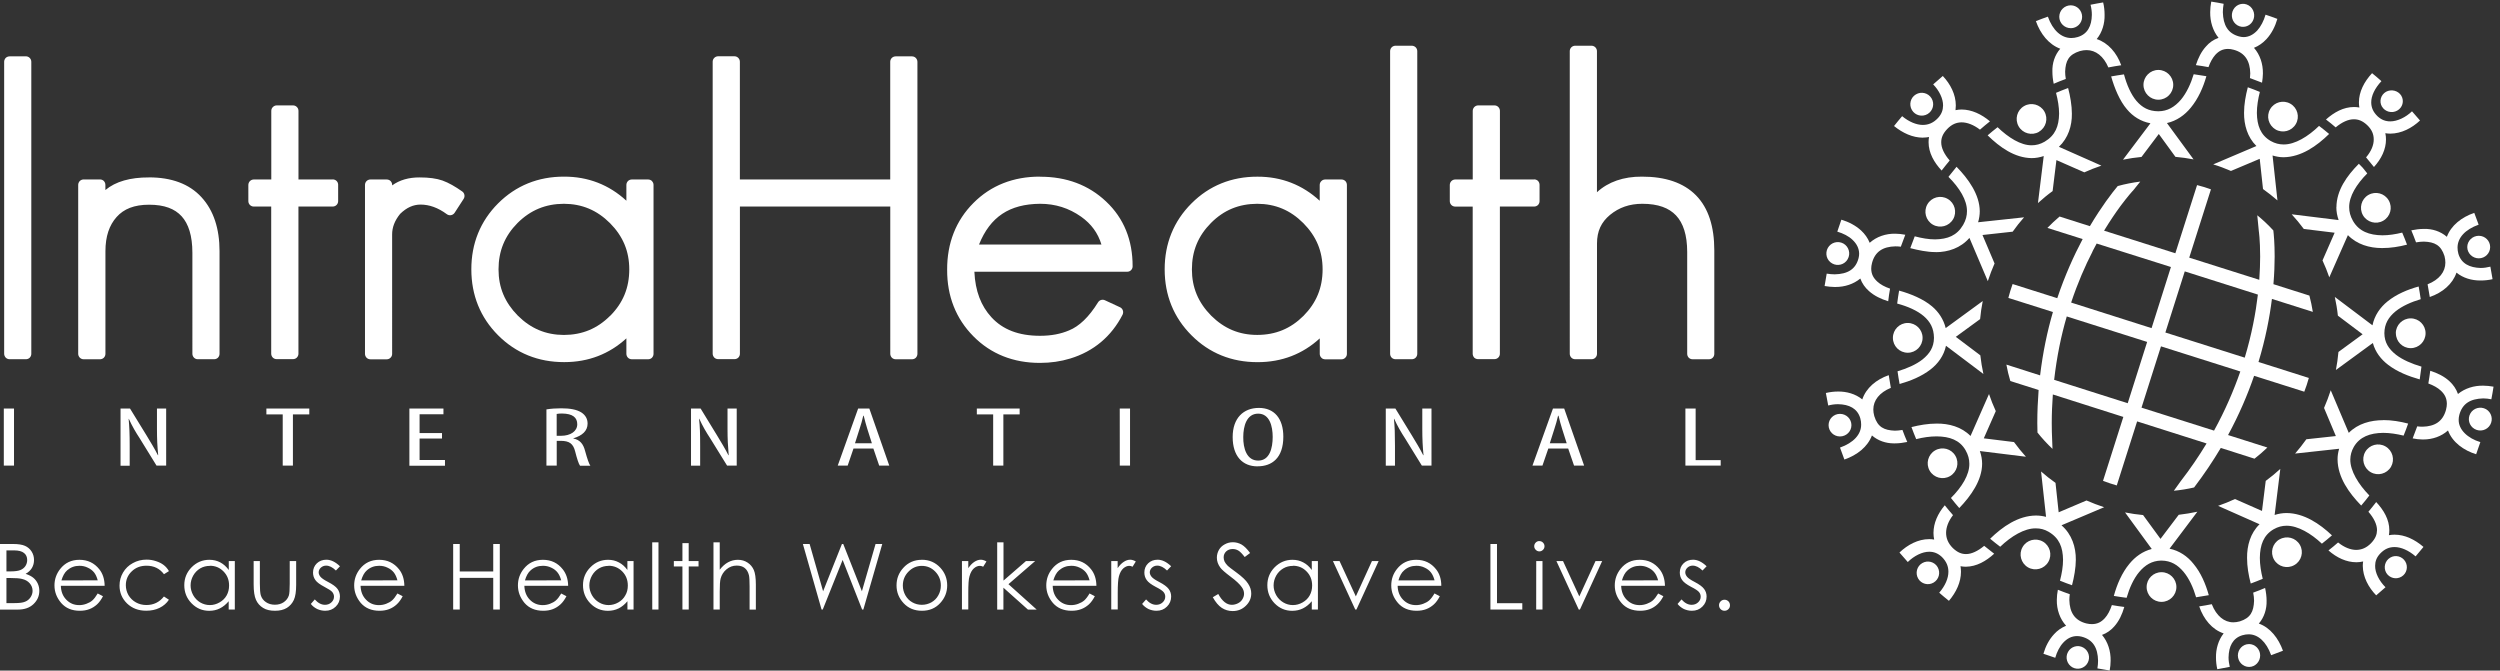 <svg xmlns="http://www.w3.org/2000/svg" viewBox="0 0 759.4 203.7">
  <rect x="0" y="0" width="759.4" height="203.7" fill="#333333" stroke="none"/>
  <defs>
    <clipPath id="a">
      <path d="M0 0h5695v1527.6H0z"/>
    </clipPath>
  </defs>
  <g clip-path="url(#a)" transform="matrix(.133 0 0 -.133 0 203.68)">
    <path d="M59.3 1402.7H22c-3.4 0-6.6-1.3-9-3.6-2-2.2-3.5-5.4-3.5-8.6v-667c0-3.3 1.4-6.5 3.7-9 2.2-2.2 5.4-3.5 8.7-3.5h37.3c3.2 0 6.4 1.2 8.7 3.5 2.3 2.4 3.6 5.6 3.6 8.8v667c0 3.3-1.3 6.5-3.6 8.8-2.3 2.4-5.5 3.7-8.7 3.7M340 1126.2c-42 .2-76-9.2-99.3-28.8v11.7c0 3.5-1.3 6.6-3.6 9-2.2 2.2-5.4 3.5-8.6 3.5H191c-3.2 0-6.4-1.3-8.8-3.6-2.2-2.4-3.6-5.5-3.6-8.8v-386c0-3 1.4-6.3 3.7-8.7 2.3-2.3 5.5-3.6 8.7-3.6h37.4c3.2 0 6.4 1.2 8.7 3.5 2.4 2.4 3.7 5.6 3.7 8.8v234.5c0 34 8.8 59.4 25.6 78.2 16.5 18.4 40 28 74.2 28 35 0 58.6-9.3 74.2-26.4 15.7-17.2 24.6-44.4 24.6-83.5V723.4c0-3.2 1.3-6.4 3.6-8.8 2.2-2.3 5.4-3.6 8.6-3.6H489c3.3 0 6.4 1.2 8.8 3.5 2.3 2.4 3.6 5.6 3.6 8.8v234.5c0 51.2-13.4 93-41.3 123.3-28 30.6-69 45.3-120 45.2M760 1121.5h-78.3v156.8c0 3.3-1.3 6.4-3.6 8.7-2.2 2.3-5.4 3.7-8.7 3.7H632c-3.3 0-6.5-1.4-8.7-3.7-2.4-2.3-3.7-5.4-3.7-8.7v-156.8h-40c-3.2 0-6.4-1.3-8.7-3.6-2.4-2.4-3.7-5.6-3.7-9V1072c0-3.2 1.3-6.4 3.6-8.7 2.2-2.2 5.4-3.6 8.6-3.6h40v-336c0-3.3 1.3-6.5 3.7-9 2.2-2.2 5.4-3.5 8.7-3.5h37.3c3.3 0 6.5 1.2 8.8 3.5 2.4 2.4 3.7 5.6 3.7 8.8v336.2H760c3.2 0 6.4 1.3 8.7 3.6 2.3 2.3 3.6 5.5 3.6 8.8v37.4c0 3.2-1.3 6.4-3.6 8.7-2.3 2.2-5.5 3.5-8.8 3.5M1011 1119c-14.2 5-31.6 7.2-52.5 7.2-24.6.2-46.2-6-62.8-18.2v1c0 3.5-1.4 6.6-3.7 9-2.2 2.2-5.5 3.5-8.7 3.5H846c-3.3 0-6.5-1.3-8.8-3.6-2.3-2.4-3.6-5.5-3.6-8.8v-386c0-3 1.3-6.3 3.6-8.7 2.3-2.3 5.5-3.6 8.7-3.6h37.3c3.3 0 6.4 1.2 8.7 3.6 2.4 2.3 3.7 5.4 3.7 8.7V996c0 16 5.6 31.3 18.3 47 15.2 14.7 30 21 46.3 21.2 20.3 0 40-7 60.4-22 2.7-2 6.2-2.8 9.5-2.2 3.3.6 6.3 2.6 8.2 5.4l20.6 31.8c3.6 5.5 2.2 13-3 16.8-16.4 11.6-31.2 20-45 25M1393.5 810.2c-29.4-29.4-63.7-43.6-105.7-43.8-41.2.2-75.3 14.5-105.2 44.2-29.6 30-44 64.2-44 105.6 0 42 14.3 76.5 43.5 106 29.6 29.4 64 43.6 105.8 43.8 41.2-.2 75.4-14.4 105.3-44.2 29.7-30 44-64.2 44-105.6 0-42-14.2-76.5-43.5-106zM1489 1118c-2.3 2.2-5.4 3.5-8.7 3.5H1443c-3.3 0-6.5-1.3-8.8-3.6-2.3-2.4-3.6-5.5-3.6-8.8V1073c-39.5 36.4-87.6 55.2-142.3 55-59 .2-110-20.5-150.6-61-40.6-40.6-61.3-91.8-61.2-150.8 0-59 20.6-110 61.2-150.6 40.5-40.6 91.7-61.3 150.6-61.2h.7c54.8 0 102.6 18.5 141.6 54.3v-35.4c0-3.2 1.3-6.4 3.6-8.8 2.3-2.3 5.5-3.6 8.8-3.6h37.3c3.3 0 6.4 1.2 8.7 3.5 2.3 2.4 3.6 5.6 3.6 8.8v386c0 3.2-1.3 6.3-3.6 8.6" fill="#ffffff"/>
    <path d="M2083 1402.7h-37.4c-3.2 0-6.5-1.3-8.8-3.6-2.2-2.2-3.6-5.4-3.6-8.6v-269h-343.4v269c0 3.2-1.3 6.4-3.6 8.7-2.3 2.4-5.5 3.7-8.7 3.7H1640c-3 0-6.4-1.3-8.6-3.6-2.3-2.2-3.7-5.4-3.7-8.6v-667c0-3.3 1.4-6.5 3.7-9 2.3-2.2 5.5-3.5 8.7-3.5h37.5c3.2 0 6.3 1.2 8.7 3.5 2.3 2.4 3.6 5.5 3.6 8.8v336.2h343.4V723.3c0-3.2 1.4-6.4 3.6-8.8 2.3-2.3 5.5-3.6 8.8-3.6h37.3c3.2 0 6.4 1.2 8.7 3.5 2.2 2.4 3.6 5.6 3.6 8.8v667c0 3.3-1.4 6.5-3.6 8.8-2.3 2.4-5.5 3.7-8.8 3.7M2236 973c25.6 63.4 69.5 92.3 139.4 93 35 0 65.8-9.8 93.8-29.5 23.3-16.6 38.4-37.3 46.4-63.6zm139.4 155c-60.6.2-112.3-20-152.2-60.2-40-40-60.3-91.8-60-152.5-.3-60 20-111.7 60-152 39.7-40.3 91.3-60.7 151.6-60.7h.6c24 0 47.2 3.3 69 10 53.4 16.3 94 50.4 119.5 100.2 1.4 3 1.7 6.5.6 9.6-1 3.2-3.5 6-6.5 7.3l-34.5 16c-5.7 2.6-12.4.6-15.7-4.8-21-34-43.3-54.8-66-64-19-8.2-41-12.4-66.4-12.4-49.4 0-85.3 14.4-111 42.3-23.7 25.7-37 59.7-39 104h349c3.2 0 6.4 1.2 8.7 3.5 2.4 2.3 3.7 5.5 3.7 8.7.2 59.7-20 110-60.4 148-40 38-91 57-151 56.8M2977.2 810.2c-29.5-29.4-63.8-43.6-105.7-43.7-41.3 0-75.5 14.4-105.3 44-29.6 30-44 64.4-44 105.7 0 42 14.3 76.5 43.6 106 29.4 29.5 63.7 43.6 105.7 43.8 41.2-.2 75.4-14.4 105.2-44.2 29.7-30 44-64.2 44-105.6 0-42-14.3-76.5-43.5-106zm86.8 311.3h-37.4c-3.3 0-6.5-1.3-8.7-3.6-2.5-2.4-3.8-5.6-3.8-9v-36c-39.5 36.4-87.5 55.2-142.2 55-59 .2-110.2-20.5-150.6-61-40.7-40.6-61.4-91.8-61.3-150.8 0-59 20.7-110 61.4-150.6 40.4-40.6 91.6-61.3 150.6-61.2h.7c54.7 0 102.6 18.5 141.5 54.3v-35.4c0-3.2 1.3-6.4 3.7-8.8 2-2.3 5.3-3.6 8.6-3.6h37.4c3.3 0 6.3 1.2 8.6 3.6 2.4 2.3 3.7 5.4 3.7 8.7V1109c0 3.4-1.3 6.6-3.6 9-2.3 2.2-5.5 3.5-8.7 3.5M3224.6 1427h-37.3c-3.3 0-6.5-1.3-8.8-3.6-2.3-2.3-3.6-5.5-3.6-8.8V723.4c0-3.2 1.2-6.4 3.5-8.8 2.3-2.3 5.5-3.6 8.8-3.6h37.3c3.3 0 6.4 1.2 8.7 3.5 2.4 2.4 3.7 5.5 3.7 8.8v691.4c0 3.2-1.3 6.4-3.6 8.7-2.4 2.3-5.5 3.6-8.8 3.6M3504 1121.5h-78.3v156.8c0 3.2-1.4 6.4-3.6 8.7-2.2 2.3-5.4 3.7-8.7 3.7H3376c-3.3 0-6.5-1.4-8.8-3.7-2.2-2.3-3.6-5.5-3.6-8.7v-156.8h-40c-3.2 0-6.4-1.3-8.7-3.6-2.4-2.4-3.7-5.6-3.7-9V1072c0-3.3 1.3-6.4 3.6-8.8 2.2-2.2 5.4-3.6 8.7-3.6h40v-336c0-3.3 1.3-6.5 3.5-9 2.3-2.2 5.5-3.4 8.8-3.4h37.3c3.3 0 6.4 1.2 8.8 3.5 2.4 2.4 3.7 5.5 3.7 8.8v336.2h78.3c3.2 0 6.4 1.3 8.7 3.5 2.3 2.4 3.6 5.5 3.6 8.8v37.3c0 3.4-1.3 6.6-3.6 9-2.3 2.2-5.5 3.5-8.7 3.5M3873.5 1085.3c-28.5 29-70.5 42.8-123.4 42.7-41.8.3-77-11.8-102.8-35.6v322.3c0 3.2-1.4 6.4-3.7 8.7-2.3 2.3-5.5 3.6-8.7 3.6h-37.4c-3.2 0-6.4-1.3-8.7-3.6-2.3-2.3-3.6-5.5-3.6-8.7V723.3c0-3.2 1.4-6.4 3.7-8.8 2.3-2.3 5.5-3.5 8.7-3.5h37.4c3.3 0 6.4 1.2 8.7 3.5 2.4 2.4 3.7 5.5 3.7 8.8v252c0 28.2 9.7 48.7 29.8 65.4 20.8 17 44.6 25.2 73.6 25.3 36.3 0 61-9.5 77.2-26.7 16.2-17.3 25.4-44.4 25.4-83.4V723.2c0-3.2 1.3-6.4 3.6-8.8 2.3-2.3 5.5-3.5 8.7-3.5h37.4c3.2 0 6.3 1.2 8.6 3.5 2.4 2.4 3.6 5.5 3.6 8.8v236.4c0 54-13.2 96.5-41.7 125.6" fill="#ffffff"/>
    <path d="M8.7 468H32v130.3H8.7zM275.3 468v130.3H297l37.6-61.2c8.5-14 19-31.2 26-45.3h.7c-2 20.5-2.8 37.3-2.8 60v46.6h21V468h-22L319 530.5c-8.6 13-17.4 28-24.7 44.3h-.5c1.7-17.5 2.4-34.2 2.4-62v-45h-21M645.7 585h-37.3v13.3h98V585H669V468h-23.3v117M1009.5 529.8h-51.2v-49h58v-13H935v130.5h77.8v-13h-54.5v-43h51.2V530M1248 596.4c10 1.7 22.2 2.5 33.7 2.5 20.3 0 35.4-2.8 46-9.4 10-6.5 14.3-15.3 14.3-25.5 0-16.6-12-27.5-32.7-33.7v-.3c15-3 23-12.2 27.2-29.2 5-18 8.8-29 11.8-33h-23.6c-3 4-7 16.3-11 32.2-4.4 18-13.2 24.6-33.2 24.6h-9V468H1248zm23.5-60.3h9.7c22.3 0 37.2 10.7 37.2 26.3 0 15-9.7 24.4-35 24.6-4.4 0-9-.3-12-1v-50M1578.2 468v130.3h22l37.4-61.2c8.5-14 19-31.2 26-45.3h.7c-1.8 20.5-2.7 37.3-2.7 60v46.6h21V468h-22l-38.7 62.6c-8.6 13-17.4 28-24.7 44.3h-.6c2-17.5 2.5-34.2 2.5-62v-45h-21M1949.3 507l-13.3-39h-22.7l46.6 130.3h25.6L2031 468h-23l-13.3 39zm42 12l-10.5 33c-3 9.3-5.7 20.2-8.2 30h-1c-2.3-10-5.3-21.2-8.4-30l-10.5-33h38.7M2268.3 585H2231v13.3h97.8V585h-37.2V468h-23.3v117M2557.5 468h23.4v130.3h-23.5zM2872 466.3c-34 0-56.7 23-56.7 67 0 43.2 24.5 66.5 60 66.5 34.8 0 55.7-24 55.7-65.7 0-48.7-26-67.7-58.7-67.7zm1.7 13.2c26 0 33 28.4 33 54 0 24.4-7 53.2-33.2 53.2-26.4 0-34-28.7-34-53.4-.3-25.4 7.6-53.8 34-53.8h.2M3165 468v130.3h22l37.5-61.2c8.5-14 19-31.2 26-45.3h.7c-2 20.5-2.8 37.3-2.8 60v46.6h21V468h-22l-38.6 62.6c-8.5 13-17.3 28-24.6 44.3h-.6c1.8-17.5 2.4-34.2 2.4-62v-45h-21M3536.2 507l-13.4-39H3500l46.8 130.3h25.7L3618 468h-23l-13.4 39zm42 12l-10.5 33c-3 9.3-5.8 20.2-8.2 30h-1c-2.3-10-5.4-21.2-8.4-30l-10.5-33h38.8M3849.4 598.3h23.3V480.5h57.2V468h-80.6v130.3" fill="#ffffff"/>
    <path d="M14.7 211.4V154h18.6c11 0 19 1 24 3.2 5.2 2 9.3 5.4 12.4 10 3 4.5 4.7 9.5 4.7 14.7 0 6.6-2.2 12.4-6.6 17.4-4.3 5-10.3 8.3-18 10-5 1.3-14 2-26.6 2zm0 63v-48h8.6c10.4 0 18 1 23 3s8.8 5 11.6 9c2.8 4.2 4.2 9 4.2 14 0 6.8-2.4 12.2-7.2 16-4.8 4-12.4 6-23 6zM0 289h29.6c12 0 21-1.4 27.4-4.2 6.4-2.8 11.5-7.2 15.2-13 3.7-5.8 5.5-12.3 5.5-19.4 0-6.7-1.6-12.7-4.8-18.2-3.4-5.5-8.2-10-14.4-13.3 7.7-2.7 13.8-5.8 18-9.4 4.2-3.6 7.4-7.8 9.8-13 2.3-5 3.5-10.4 3.5-16.4 0-12-4.5-22-13.3-30.4-8.8-8.4-20.7-12.5-35.5-12.5H0V289M223.2 206c-2 7.4-4.7 13.5-8.3 18-3.8 4.6-8.6 8.3-14.6 11-6 3-12.3 4.2-19 4.2-10.8 0-20-3.5-28-10.4-5.7-5-10-12.8-13-23zm0-30l12-6.3c-4-7.7-8.5-14-13.6-18.7-5.2-4.7-11-8.4-17.5-10.8-6.4-2.5-13.7-3.7-22-3.7-18 0-32 6-42.3 17.7-10.2 12-15.4 25.2-15.4 40.2 0 14 4.4 26.5 13 37.5 11 14 25.6 21 44 21 19 0 34-7.3 45.4-21.6 8-10 12-22.7 12.2-37.8H139c.3-13 4.4-23.5 12.4-31.7 8-8.3 17.8-12.4 29.5-12.4 5.6 0 11 1 16.4 3 5.4 2 10 4.5 13.6 7.7 3.8 3.3 7.8 8.5 12.2 15.8M385.8 227l-11.3-7c-9.8 13-23 19.4-40 19.4-13.6 0-24.8-4.3-33.7-13-9-8.6-13.4-19.2-13.4-31.6 0-8 2-15.6 6-22.7 4.2-7 10-12.6 17-16.5 7.2-4 15.2-6 24-6 16.5 0 29.8 6.6 40 19.5l11.4-7.4c-5.3-8-12.4-14.2-21.4-18.6-9-4.4-19-6.5-30.5-6.5-17.7 0-32.2 5.5-43.8 16.6C278.7 164.4 273 178 273 194c0 10.7 2.6 20.6 8 29.8s12.8 16.4 22.3 21.5c9.4 5.3 20 8 31.7 8 7.4 0 14.4-1.2 21.3-3.5 6.8-2.2 12.6-5 17.4-8.7 4.7-3.6 8.8-8.2 12-13.8M479.3 239c-8 0-15.3-1.8-22-5.7-6.7-4-12-9.4-16-16.4-4-7.2-6-14.6-6-22.5 0-7.8 2-15.2 6-22.4 4-7 9.4-12.5 16-16.5 7-4 14.2-6 22-6 7.7 0 15 2 22 6s12.5 9.2 16.3 16c3.7 6.6 5.6 14.2 5.6 22.6 0 13-4.2 23.6-12.7 32.2-8.4 8.6-18.8 13-31.2 13zm57 11V139.3h-14v19c-6-7.2-12.7-12.7-20.2-16.4-7.3-3.7-15.4-5.5-24.3-5.5-15.7 0-29 5.6-40.2 17-11.2 11.4-16.7 25.2-16.7 41.5 0 16 5.6 29.6 16.8 41 11.2 11.2 24.7 17 40.5 17 9.2 0 17.5-2 25-6 7.2-3.8 13.7-9.6 19.3-17.3V250h14M579.2 250h14.3v-51.7c0-12.6.7-21.3 2-26 2-6.8 6-12.2 11.7-16 5.8-4 12.7-6 20.6-6 8 0 14.8 2 20.3 5.8 5.7 4 9.5 9 11.6 15.2 1.4 4.2 2 13.3 2 27V250h14.7v-54.3c0-15.3-1.7-26.8-5.3-34.5-3.6-7.8-9-13.8-16-18.2-7.3-4.4-16.3-6.5-27-6.5-11 0-20 2-27.2 6.5-7.2 4.4-12.7 10.5-16.2 18.3-3.6 8-5.4 19.6-5.4 35.4V250M776.4 238l-9.2-9.6c-7.6 7.4-15 11.2-22.4 11.2-4.6 0-8.6-1.6-12-4.6-3.2-3-5-6.6-5-10.7 0-3.6 1.5-7 4.2-10.3 2.8-3.3 8.5-7.2 17.2-11.7 10.6-5.5 18-10.8 21.7-16 3.6-5 5.5-10.8 5.5-17.3 0-9-3.2-16.8-9.6-23-6.5-6.4-14.5-9.5-24-9.5-6.5 0-12.6 1.4-18.4 4-6 3-10.7 6.7-14.5 11.6l9 10.3c7.4-8.2 15-12.3 23.3-12.3 5.7 0 10.6 1.8 14.6 5.5s6 8 6 13c0 4-1.4 7.6-4 10.8-2.7 3-8.7 7-18 11.8-10 5.3-17 10.3-20.5 15.4-3.6 5-5.4 10.7-5.4 17.2 0 8.4 3 15.4 8.7 21 5.8 5.5 13 8.3 21.8 8.3 10.3 0 20.6-5 31-15M907.7 206c-2 7.4-4.7 13.5-8.3 18-3.7 4.6-8.5 8.3-14.5 11-6 3-12.4 4.2-19 4.2-11 0-20.2-3.5-28-10.4-5.8-5-10-12.8-13-23zm0-30l12-6.3c-4-7.7-8.5-14-13.7-18.7-5-4.7-11-8.4-17.4-10.8-6.5-2.5-13.8-3.7-22-3.7-18 0-32.2 6-42.5 17.7-10 12-15.2 25.2-15.2 40.2 0 14 4.4 26.5 13 37.5 11 14 25.6 21 44 21 19 0 34-7.3 45.4-21.6 8-10 12-22.7 12.2-37.8h-100c.4-13 4.5-23.5 12.5-31.7 7.8-8.3 17.7-12.4 29.4-12.4 5.7 0 11.2 1 16.5 3 5.2 2 9.8 4.5 13.5 7.7 3.8 3.3 7.8 8.5 12.2 15.8M1035 289h15v-62.8h76.5V289h15V139.3h-15v72.3H1050v-72.3h-15V289M1281.7 206c-2 7.4-4.7 13.5-8.4 18-3.6 4.6-8.4 8.3-14.4 11-6 3-12.4 4.2-19 4.2-11 0-20.3-3.5-28-10.4-5.8-5-10-12.8-13-23zm0-30l12-6.3c-4-7.7-8.5-14-13.7-18.7-5.2-4.7-11-8.4-17.4-10.8-6.5-2.5-13.8-3.7-22-3.7-18 0-32.3 6-42.5 17.7-10 12-15.2 25.2-15.2 40.2 0 14 4.3 26.5 13 37.5 11 14 25.6 21 44 21 19 0 34-7.3 45.3-21.6 8-10 12.2-22.7 12.4-37.8h-100c.4-13 4.5-23.5 12.4-31.7 8-8.3 18-12.4 29.6-12.4 5.6 0 11 1 16.5 3 5.2 2 9.8 4.5 13.5 7.7 3.8 3.3 7.8 8.5 12.2 15.8M1390 239c-8 0-15.2-1.8-22-5.7-6.7-4-12-9.4-16-16.4-4-7.2-6-14.6-6-22.5 0-7.8 2-15.2 6-22.4 4-7 9.4-12.5 16.2-16.5 6.7-4 14-6 21.7-6 7.8 0 15.2 2 22.2 6s12.3 9.2 16 16c4 6.6 5.8 14.2 5.8 22.6 0 13-4.3 23.6-12.7 32.2-8.5 8.6-19 13-31.3 13zm57 11V139.3h-14v19c-6-7.2-12.7-12.7-20-16.4-7.6-3.7-15.7-5.5-24.5-5.5-15.8 0-29.2 5.6-40.3 17-11 11.4-16.7 25.2-16.7 41.5 0 16 5.6 29.6 17 41 11 11.2 24.6 17 40.4 17 9 0 17.2-2 24.6-6 7.4-3.8 14-9.6 19.4-17.3V250h14M1489.7 139.3h14.2v153.5h-14.3zM1558.6 291h14.3v-41h22.5v-12.3H1573v-98.4h-14.4v98.4H1539V250h19.6v41M1629.5 292.8h14.3v-62.6c5.8 7.6 12 13.2 19 17 7 3.8 14.5 5.7 22.6 5.7 8.3 0 15.6-2.2 22-6.4 6.5-4.2 11.2-10 14.3-17 3-7 4.6-18.2 4.6-33.3v-57H1712V192c0 13-.5 21.4-1.5 25.7-1.8 7.3-5 12.8-9.7 16.5-4.6 3.7-10.7 5.5-18.3 5.5-8.6 0-16.3-2.8-23.2-8.5-6.8-5.7-11.3-12.8-13.5-21.2-1.4-5.4-2-15.4-2-30v-40.7h-14.3v153.5M1833.7 289h15.4l30.8-108 43 108h3l42.6-108 31.2 108h15.3l-43.2-149.7h-2.8l-44.5 113.3-45.4-113.3h-2.7L1833.7 289M2105.4 239c-12 0-22-4.4-30.6-13.2-8.5-8.7-12.8-19.3-12.8-31.7 0-8 2-15.4 5.8-22.3 4-7 9.2-12.3 15.8-16 6.6-3.8 14-5.7 21.8-5.7 8 0 15.2 2 21.8 5.6 6.6 3.8 12 9 15.8 16 4 7 5.8 14.5 5.8 22.5 0 12.5-4.3 23-12.8 31.8-8.6 8.8-18.8 13-30.6 13zm0 14c17.2 0 31.3-6.3 42.6-18.6 10.2-11.3 15.3-24.6 15.3-40 0-15.5-5.4-29-16.2-40.6-10.7-11.6-24.6-17.3-41.5-17.3-17 0-31 5.7-41.8 17.3-10.8 11.6-16.2 25-16.2 40.6 0 15.3 5 28.6 15.4 40 11 12.3 25.3 18.5 42.5 18.5M2197 250h14.5v-16.2c4.3 6.4 9 11.2 13.7 14.3 5 3.3 10 5 15 5 4 0 8.3-1.4 12.8-4l-7.5-12c-3 1.4-5.5 2-7.5 2-4.8 0-9.4-2-13.8-5.8-4.4-4-7.8-10-10-18.2-2-6.3-2.7-19-2.7-38.3v-37.4H2197V250M2277.6 292.8h14.3v-87.4l51.3 44.6h21l-61-52.8 64.5-58h-20l-56 50v-50h-14.2V293M2488.5 206c-2 7.4-4.7 13.5-8.3 18-3.7 4.6-8.5 8.3-14.5 11-6 3-12.2 4.2-19 4.2-10.7 0-20-3.5-28-10.4-5.7-5-10-12.8-13-23zm0-30l12-6.3c-4-7.7-8.5-14-13.6-18.7-5.3-4.7-11-8.4-17.6-10.8-6.5-2.5-13.8-3.7-22-3.7-18 0-32.2 6-42.4 17.7-10.2 12-15.3 25.2-15.3 40.2 0 14 4.3 26.5 13 37.5 11 14 25.6 21 44 21 19 0 34-7.3 45.3-21.6 8-10 12-22.7 12.2-37.8h-99.8c.2-13 4.3-23.5 12.3-31.7 8-8.3 17.8-12.4 29.5-12.4 5.7 0 11.2 1 16.5 3 5.4 2 10 4.5 13.7 7.7 3.7 3.3 7.8 8.5 12 15.8M2538 250h14.6v-16.2c4.3 6.4 9 11.2 13.8 14.3 4.8 3.3 9.8 5 15 5 4 0 8.2-1.4 12.7-4l-7.4-12c-3 1.4-5.5 2-7.5 2-4.7 0-9.3-2-13.7-5.8-4.4-4-7.8-10-10-18.2-1.8-6.3-2.7-19-2.7-38.3v-37.4H2538V250M2674.6 238l-9.2-9.6c-7.6 7.4-15 11.2-22.4 11.2-4.6 0-8.6-1.6-12-4.6-3.2-3-5-6.6-5-10.7 0-3.6 1.5-7 4.2-10.3 2.7-3.3 8.5-7.2 17.2-11.7 10.6-5.5 17.8-10.8 21.7-16 3.8-5 5.7-10.8 5.7-17.3 0-9-3.2-16.8-9.6-23-6.3-6.4-14.3-9.5-24-9.5-6.3 0-12.5 1.4-18.3 4-5.8 3-10.6 6.7-14.4 11.6l9 10.3c7.2-8.2 15-12.3 23.2-12.3 5.7 0 10.6 1.8 14.6 5.5s6 8 6 13c0 4-1.2 7.6-4 10.8-2.5 3-8.5 7-18 11.8-10 5.3-16.7 10.3-20.3 15.4-3.6 5-5.4 10.7-5.4 17.2 0 8.4 2.8 15.4 8.6 21 5.7 5.5 13 8.3 21.7 8.3 10.2 0 20.5-5 31-15M2769.6 167.2l12.8 7.6c9-16.5 19.3-24.7 31-24.7 5 0 9.8 1.3 14.3 3.6 4.4 2.3 7.8 5.5 10 9.4 2.4 4 3.6 8 3.6 12.5 0 5-1.7 10-5.2 14.8-4.5 6.6-13 14.6-25.6 24-12.5 9.4-20.3 16.3-23.3 20.5-5.2 7-8 14.6-8 22.8 0 6.6 1.7 12.5 4.8 18 3 5.2 7.5 9.5 13.2 12.5 5.7 3.2 12 4.8 18.5 4.8 7 0 13.7-1.8 20-5.3 6-3.5 12.6-10 19.4-19.3l-12.3-9.2c-5.7 7.4-10.5 12.4-14.4 14.7-4 2.4-8.4 3.6-13 3.6-6 0-11-1.8-15-5.5-3.8-3.7-5.7-8.2-5.7-13.5 0-3.3.7-6.4 2-9.5 1.4-3 4-6.4 7.5-10 2-2 8.6-7 19.5-15 13-9.5 22-18 26.7-25.5 5-7.4 7.3-15 7.3-22.5 0-10.8-4-20.2-12.4-28.2-8.2-8-18.2-12-30-12-9.2 0-17.4 2.4-24.8 7.2-7.5 5-14.3 13-20.6 24.4M2953 239c-8 0-15.4-1.8-22-5.7-6.8-4-12.2-9.4-16.2-16.4-4-7.2-6-14.6-6-22.5 0-7.8 2-15.2 6-22.4 4-7 9.5-12.5 16.2-16.5 6.8-4 14-6 21.8-6 7.8 0 15.2 2 22.2 6s12.4 9.2 16.2 16c3.7 6.6 5.6 14.2 5.6 22.6 0 13-4.2 23.6-12.7 32.2-8.3 8.6-18.7 13-31 13zm57 11V139.3h-14v19c-6-7.2-12.8-12.7-20.2-16.4-7.5-3.7-15.6-5.5-24.5-5.5-15.7 0-29 5.6-40.2 17-11 11.4-16.6 25.2-16.6 41.5 0 16 5.6 29.6 16.8 41 11.3 11.2 24.8 17 40.5 17 9.2 0 17.4-2 24.8-6 7.4-3.8 13.8-9.6 19.4-17.3V250h14M3044.2 250h15.2l37.2-80.7 36.8 80.7h15.3L3098 139.3h-2.7l-51 110.7M3276.4 206c-2 7.4-4.7 13.5-8.3 18-3.5 4.6-8.4 8.3-14.4 11-6 3-12.2 4.2-18.8 4.2-11 0-20.3-3.5-28-10.4-6-5-10.2-12.8-13-23zm0-30l12-6.3c-4-7.7-8.4-14-13.6-18.7-5.2-4.7-11-8.4-17.5-10.8-6.4-2.5-13.8-3.7-22-3.7-18 0-32.2 6-42.4 17.7-10.3 12-15.4 25.2-15.4 40.2 0 14 4.3 26.5 13 37.5 11 14 25.6 21 44 21 19 0 34-7.3 45.3-21.6 8-10 12-22.7 12-37.8h-99.7c.2-13 4.4-23.5 12.3-31.7 8-8.3 17.8-12.4 29.6-12.4 5.6 0 11 1 16.4 3 5.4 2 10 4.5 13.7 7.7 3.7 3.3 7.8 8.5 12 15.8M3404 289h15V153.8h57.8v-14.5H3404V289M3508.6 250h14.3V139.3h-14.4zm7 45.6c3.3 0 6-1 8.4-3.4 2.3-2.4 3.5-5 3.5-8.4 0-3.2-1.2-6-3.5-8.2-2.3-2.3-5-3.5-8.3-3.5-3.2 0-6 1.3-8.2 3.6-2.3 2.3-3.5 5-3.5 8.2 0 3.3 1.2 6 3.5 8.4 2.3 2.3 5 3.4 8.2 3.4M3554.6 250h15.2l37.2-80.7 37 80.7h15.2l-50.8-110.7h-2.7l-51 110.7M3787 206c-2 7.4-4.8 13.5-8.5 18-3.6 4.6-8.4 8.3-14.4 11-6 3-12.2 4.2-18.8 4.2-11 0-20.2-3.5-28-10.4-5.8-5-10-12.8-13-23zm0-30l12-6.3c-4-7.7-8.6-14-13.8-18.7-5-4.7-11-8.4-17.4-10.8-6.5-2.5-13.8-3.7-22-3.7-18 0-32.3 6-42.4 17.7-10.3 12-15.4 25.2-15.4 40.2 0 14 4.4 26.5 13 37.5 11 14 25.6 21 44 21 19 0 34-7.3 45.3-21.6 8-10 12-22.7 12.3-37.8h-100c.4-13 4.5-23.5 12.5-31.7 8-8.3 18-12.4 29.6-12.4 5.6 0 11 1 16.5 3 5.4 2 10 4.5 13.7 7.7 3.8 3.3 7.8 8.5 12.2 15.8M3897.6 238l-9.2-9.6c-7.6 7.4-15 11.2-22.4 11.2-4.7 0-8.6-1.6-12-4.6-3.2-3-5-6.6-5-10.7 0-3.6 1.5-7 4.2-10.3 2.7-3.3 8.5-7.2 17.2-11.7 10.6-5.5 17.8-10.8 21.6-16 3.8-5 5.7-10.8 5.7-17.3 0-9-3.2-16.8-9.6-23-6.4-6.4-14.3-9.5-24-9.5-6.4 0-12.5 1.4-18.3 4-5.8 3-10.6 6.7-14.4 11.6l9 10.3c7.2-8.2 15-12.3 23-12.3 6 0 10.7 1.8 14.8 5.5 4 3.7 6 8 6 13 0 4-1.2 7.6-4 10.8-2.5 3-8.5 7-18 11.8-10 5.3-16.7 10.3-20.3 15.4-3.6 5-5.4 10.7-5.4 17.2 0 8.4 2.8 15.4 8.6 21 5.6 5.5 13 8.3 21.7 8.3 10.2 0 20.5-5 31-15M3938.6 161.7c3.4 0 6.4-1.2 9-3.7 2.3-2.4 3.5-5.4 3.5-9 0-3.4-1-6.4-3.6-8.8-2.4-2.5-5.4-3.7-8.8-3.7-3.5 0-6.5 1.2-9 3.7-2.3 2.4-3.6 5.4-3.6 9 0 3.4 1.3 6.4 3.7 8.8 2.4 2.5 5.4 3.7 9 3.7" fill="#ffffff"/>
    <path d="M5127 714.5L4945.5 772l44.3 139.6 167-53c-5-42-14-90.8-30-144zM5056.5 548L4891 600.4l44.5 140 181.2-57.4c-15-43-34.4-88.6-60-135zm-197 62.5l-168 53.4c6 52.6 16 101 28.8 144.8l183.6-58.2zM4779 957.2l9.6 18 169.6-53.6L4914 782l-183.7 58.4c14.8 44.4 31.8 83.5 49 116.8zm413.3-75c2 24 2.8 45.5 2.8 63.4 0 30.4-2 51-3 59.5-11.4 12.5-23.7 24-36.7 34.7l3.4-34.8v-.4s.8-5 1.6-15 1.6-25 1.6-44c0-15.2-.6-33-2-53.2L5000 943l49.6 156c-10.4 3.8-21 7-31.7 9.7L4968.3 953l-162.8 51.6c14 23 27 42 37.6 56.4 8.7 11.7 16 20.6 20.8 26.4 5 6 7.6 8.6 7.6 8.6l.4.4 16.3 20.3c-17.6-2.2-34.8-5.6-51.5-10.2-13.2-15.8-37-46.7-63.6-91.6l-69.2 22c-9.8-8.2-19-17-27.8-26l80.5-25.5c-20-37.7-40.5-83-58-135l-102 32.3c-3.7-10.4-7-21-9.7-31.7l101.8-32.2c-12.8-43.8-23-92.2-29.3-144.7l-77 24.6c2.3-12.7 5.3-25.3 9-37.5l64.6-20.5c-1.8-24.3-3-49.3-3-75.2 0-7.3.3-14.7.4-22 10.6-13.3 22-25.7 34.3-37.3l-.7 18.5c-.7 14-1 27.5-1 40.8 0 22.3 1 44 2.5 65l161-51.3-46.4-146c10.3-4 20.8-7.4 31.4-10.5L4881 569l158.6-50.4c-17.4-28.8-37.2-58-59.7-87l-15-21c15.7 1.5 31.2 4 46.2 7.5 23 30.2 43.2 60.4 61 90.3l77-24.6c10.3 8 20 16.5 29.4 25.5l-89.8 28.5c25.2 46.5 44.6 92 59.5 135.3l114.6-36.3c4 10.2 7.4 20.6 10.4 31.4l-115 36.5c16 52.8 25.4 101.6 30.7 144l93.4-29.6c-2 12.6-4.6 25-7.8 37.2l-82 26" fill="#ffffff"/>
    <path d="M4729.4 1467c14.4 0 26 11.7 26 26 0 14.5-11.6 26.3-26 26.3s-26.2-11.8-26.2-26.2c0-14.3 11.8-26 26.2-26M4402.5 1271c12.4 7.4 16.4 23.5 9 35.8-7.4 12.4-23.4 16.4-35.8 9-12.4-7.3-16.4-23.4-9-35.8 7.4-12.4 23.4-16.4 35.8-9M4220 939.6c7.2 12.6 2.7 28.5-9.8 35.6-12.6 7-28.5 2.6-35.6-10-7-12.6-2.7-28.5 10-35.5 12.5-7 28.4-2.7 35.5 10M4228.5 560.4c0 14.3-11.7 25.8-26.2 25.8-14.4 0-26-11.5-26-25.8 0-14.2 11.6-25.8 26-25.8 14.5 0 26.2 11.5 26.2 25.8M4425.5 236c-7 12.3-22.8 16.6-35.2 9.4-12.3-7-16.5-23-9.4-35.3 7-12.3 22.8-16.5 35-9.4 12.5 7.2 16.6 23 9.5 35.4M4758 52.5c-12.4 7-28 2.4-34.8-10-7-12.5-2.4-28.2 10-35.2 12.3-6.8 28-2.3 34.8 10.2 6.8 12.5 2.3 28-10 35M5136.3 60.4c-14 0-25.3-12-25.2-26.2.2-14.5 11.7-26 25.7-26s25.3 12 25.2 26.3c0 14.4-11.6 26-25.7 26M5459 257.8c-12-7-16-22.7-9-34.7 7.2-12 22.7-16 34.7-8.8 12 7 16 22.7 8.8 34.7-7.2 12-22.6 16-34.6 8.8M5642.2 587.3c-7.3-12.5-3-28.5 9.5-35.6 12.5-7.2 28.5-3 35.7 9.5 7.2 12.5 3 28.4-9.5 35.7-12.7 7-28.6 2.8-35.8-9.7M5635 967.2c0-14.2 12-25.8 26.3-25.8 14.4 0 26 11.6 26 25.8 0 14.2-11.6 25.7-26 25.7S5635 981.3 5635 967M5440.2 1288c7-12 22.7-16 34.8-9.2 12.3 6.8 16.5 22 9.4 34-7 11.6-22.6 15.7-35 9-12-7-16.2-22-9.2-34M5110 1473.6c12.3-7.2 28-3 35 9.6s2.8 28.7-9.4 36c-12.2 7.2-27.8 3-34.8-9.6-7-12.6-3-28.7 9.3-36" fill="#ffffff"/>
    <path d="M4705.5 1420.2c-12.7-14.5-18.7-33.5-18-52.5 0-9 1-18.3 3-27.6 9 4 18.3 7.6 27.6 11-1 5.8-1.5 11.5-1.5 16.7 1 24.6 8 39 33.7 47 5.5 1.5 10.4 2.2 15.2 2.2 21 0 39-14 49.8-39.6 9.7 2 19.5 3.5 29.4 5-10.2 28.4-29.8 51.2-56 59.8 12.8 15.5 18.5 36 18 55.4 0 9.5-1 19-3.3 28.3-9.7-1.7-19.3-3.3-28.8-5.3 2-7.7 3-15.5 3-23-.4-25.5-9.7-44-32.4-50.8-5-1.5-10-2.2-14.5-2.2-23 0-42.5 17.7-53.5 48.8-9.2-3.2-18.4-6.6-27.4-10.2 10.2-29 29.4-53.5 56-63.2M4392.4 1217.2c4.4 0 9 .4 13.3 1.3-.7-4-1-8-1-11.8 0-24.4 12.5-46.2 29.8-64.8 6 7.7 12 15.4 18.4 23-12.5 14.3-19.5 29-19.3 41.7 0 9.8 3.4 19.3 13.5 30 10.7 11.2 21.3 15.2 33 15.4 12.8 0 27.5-5.6 42-16.7 7.4 6.5 15 12.8 22.8 19-19.5 16.4-41.6 26.8-64.7 27-4.7 0-9.5-.6-14-1.5.4 3.6.7 7.2.7 10.7 0 25.3-12.4 49-29.7 67.4-7.5-6.3-14.8-12.7-22-19.2 14-14.4 22.8-32.8 22.6-48.3-.2-10.3-3.2-19.5-11.7-28.6-10.8-11.4-22-15.6-34.4-15.7-14.5 0-31.4 6.8-47.4 20-6.4-7.4-12.5-15-18.5-22.5 20-16.2 42.5-26.5 66-26.6h.3M4192.4 876c20.8 0 41 6.5 56.4 19.3 4-11.2 11-21 19.7-28.6 12-10.8 27.3-18.2 44-23.3 1 9.7 2.6 19.3 4.2 28.8-11.8 4-22 9.5-29 16-9.2 8.4-13.8 17.2-14 29.6 0 4 .6 8.2 1.8 13 6.8 26 25 37.4 53.4 38 4 0 8-.2 12.4-.8 3.2 9.2 6.6 18.3 10.2 27.3-7.7 1.4-15.3 2.4-22.7 2.4-22 .4-43-6.8-58.6-20.8-4.3 10.8-11.2 20.3-19.5 28-12.7 11.7-28.5 19.8-45.2 24.8-3.3-9-6.3-18-9.3-27.3 13.5-4 26-10.3 34.7-18.6 9.8-9.3 15-19.6 15.2-31.7 0-3.2-.4-6.6-1.3-10.2-6.6-25.6-25-36.4-54.5-37-5.8 0-12 .6-18.3 1.6-1.7-9.4-3.4-18.8-4.8-28.3 7.8-1.3 15.5-2.2 23-2.2h2M4275.2 537c14-12.2 32-18.2 50-18.2h2.5c9.3 0 18.8 1.2 28.3 3.2-4 9-7.5 18.2-11 27.5-6-1-11.8-1.7-17.3-1.7-24.6 1-39.2 8-47 33.3-1.5 5.5-2.2 10.4-2.2 15 0 21 14 38.8 40 49.5-1.7 9.6-3.4 19.3-4.8 29-28.7-10-51.7-29.3-60.4-55.4-15.5 12.7-36 18.3-55.5 18-9.3 0-18.6-1.2-27.7-3.3 1.7-9.6 3.4-19 5.4-28.6 7.4 2 15 3 22.4 3 25.5-.4 44.2-9.8 50.8-32 1.5-5.2 2-10 2-14.4.3-22.5-17.4-41.8-48.3-52.7 3.2-9.3 6.6-18.3 10-27.3 29 10 53.3 29 63 55.2M4477.4 238.3c4-.8 8.2-1.2 12.2-1.2h.4c24.2.3 46 12.7 64.5 29.7l-22.8 18c-14.4-12-29.2-19-41.6-18.8-9.8 0-19.2 3.4-30 13.7-11 11-15.3 22.4-15.4 34.7 0 12.6 5.2 26.8 15.8 40.5-6.4 7.3-12.7 14.8-18.8 22.5-16-19-25.7-40.7-25.8-63 0-5.2.5-10.3 1.6-15.3-3.8.7-7.5 1-11.3 1-25.4 0-49.3-12.8-68-30.6 6.3-7.4 12.5-14.6 19-21.7 14.5 14.3 33.3 23.6 49 23.5 10.5 0 19.8-3.4 29-12 10.6-10.7 14.7-21.5 14.8-33.6 0-15-7.2-32-21-48 7.3-6.4 14.7-12.5 22.2-18.5 16.8 19.8 27.5 42.7 27.5 66.4 0 4-.4 8.2-1 12.3M4800.7 81.3c11 4 20.6 10.8 28 19.3 11 12.3 18.2 27.8 23 44.6-9.4 1.2-19 2.6-28.4 4.3-4-12.2-9.4-22.6-16-29.8-8.2-9-17-13.6-29.5-13.7-3.8 0-8 .4-13 1.6-26.3 6.8-38 25-38.6 53.7 0 4.2.4 8.6 1 13-9.2 3.2-18.2 6.6-27.2 10.2-1.5-7.8-2.4-15.6-2.4-23.2-.4-22.2 7-43.4 21.2-59-10.6-4.3-20-11-27.4-19.2-11.6-12.4-19.6-28-24.4-44.8 9-3.3 18-6.3 27-9.2 3.8 13.4 10.2 26 18.3 34.6 9 9.7 19.4 15 31.5 15 3 0 6.5-.4 10-1.2 26.4-6.7 37.4-25.5 38-55 0-5.6-.5-11.6-1.5-17.6 9.3-1.7 18.7-3.4 28-4.8 1.4 7.5 2.2 15 2.2 22.4.4 21.8-6.2 43-19.8 59M5159 107.3c12.4 14.4 18.2 33.2 17.7 52 0 9.6-1.3 19.4-3.4 29.3-9-3.8-18-7.4-27.2-10.7 1.3-6.7 2-13 2-18.8-1-24.5-8-39-32.4-46.8-5.5-1.5-10.4-2.2-15-2.2-20.6 0-38.6 14.4-49.2 41.4-9.5-2-19-3.5-28.7-5 10-29.4 29.5-53 55.8-61.7-12.2-15.5-17.8-35.6-17.5-55 0-9 1-18 3-26.8 9.6 1.7 19 3.4 28.5 5.4-1.7 7.2-2.8 14.4-2.8 21.5.5 25.4 9.7 44 31.3 50.6 5.2 1.6 10 2.2 14.3 2.2 21.7.3 40.7-17 51.7-47.7l27 10.2c-10.3 28.6-29 52.7-55 62M5456 308.8c.7 4 1 7.8 1 11.7 0 24.3-12.8 46-30 64.3-5.8-7.5-11.7-15-17.8-22.2 12.7-14.4 19.8-29.4 19.7-42-.2-9.8-3.4-19-13.3-29.4-10.7-11.2-22-15.5-34-15.7-13 0-27.6 5.7-41.6 17-7-6.2-14.4-12.3-22-18.2 19-16.7 41-27 63.7-27h.3c5 0 10.2.7 15.2 1.8-.5-3.3-.8-6.7-.8-10 .2-25.5 13-49.2 30.6-67.4 7.2 6 14.3 12.2 21.3 18.5-14.5 14.4-24 33-23.7 49 0 10 3.2 19 11.4 27.8 10.4 11 21 15 33 15 14.6 0 31.8-7.3 48-21.3 6 7 12 14.3 18 21.6-19.8 17-42.5 28-66 28-4.4 0-8.7-.4-13-1.2M5671.6 650.6c-21.2.4-42-6-57.8-19-4 11.5-11 21.5-19.6 29.3-12 11-27.2 18.5-43.7 23.7-1.3-9.7-2.7-19.4-4.4-29 11.7-4.3 21.6-9.8 28.5-16.3 9-8.4 13.6-17.3 13.8-30 0-4-.6-8.7-2-14-7.2-26.4-25.5-37.8-53.5-38.4-4 0-8 .2-12.2.8-3.3-9.3-6.8-18.5-10.4-27.5 7.6-1.5 15.2-2.5 22.6-2.5h1.6c21.2 0 41.3 7 56.5 20.6 10.2-27.4 36.5-45.8 64.3-54.3 3.4 9.2 6.6 18.5 9.6 27.7-28.6 8.5-50 28.4-49.5 51 0 3.4.4 7 1.4 11 7 26.3 25.6 37 54.6 37.8 6 0 12.2-.7 18.6-2 1.8 9.6 3.6 19 5 28.8-8 1.4-16 2.3-23.6 2.3M5588.4 990.6c-14.5 12.6-33.6 18.6-52.5 18-9.5 0-19-1.2-28.7-3.2 3.8-9 7.4-18.2 10.8-27.5 6.2 1 12.3 1.7 18 1.7 24.5-.8 39-8 47-33 1.4-5.4 2-10.4 2-15 0-21-14-39-40.6-49.5 1.8-9.6 3.5-19.3 5-29 29 10 52.2 29.5 61 55.7 15-12.4 34.7-18 54-18h1.4c9 0 18.2 1 27 3-1.5 9.6-3.2 19-5 28.6-7.5-1.8-15-3-22-3-25.6.7-44.3 10-51 32.2-1.4 5-2 9.8-2 14.3 0 22.4 17.4 41.4 48.2 52.4-3.2 9-6.6 18.2-10 27-29-10-53-28.8-62.6-54.8M5389 1285.8c-4.3.8-8.5 1.3-12.7 1.2-24 0-45.4-12-64-28.5 7.6-5.8 15-11.7 22.2-18 14.3 12 29 18.7 41.7 18.5 10 0 19.6-3.4 30.2-13.3 11-10.5 15-21.2 15-32.7.2-12.7-5.7-27.2-17.5-41 6-7.2 12-14.5 18-22 17 18.6 27.5 40.4 27.5 63 0 4.7-.5 9.5-1.5 14.2 3.7-.6 7.3-1 11-1h.4c25.4.2 49.2 12.6 67.8 30-6 7-12 14-18.3 21-14.6-14-33.6-23-49.6-23-10.5 0-20 3.3-29 11.6-10.5 10.2-14.4 20.4-14.5 31.7-.2 14.7 8 32.3 23.3 48.6-7 6.2-14 12.3-21.4 18.2-18.2-19.7-30-42.6-30-66.7 0-4 .3-7.8 1-11.7M5067 1445c-11.5-4-21.4-11-29-20-10.5-11.6-17.7-26.3-22.8-42.3 9.7-1.3 19.3-2.8 28.8-4.6 4 11.5 9.4 21 15.5 28 8.3 9 17 13.5 29 13.6 4 0 8.4-.5 13.4-2 25.4-7 37-25.5 37.5-54 0-3.4-.3-7-.7-10.6 9.3-3.3 18.5-6.8 27.6-10.5 1 7 2 14.2 2 21 .3 22-6.7 43-20.4 58.6 11 4.4 20.6 11.4 28.4 19.8 12 13 20 29 25 46.3-9 3.5-18 6.6-27 9.6-4-14-10.7-27-19-36.2-9.3-9.7-19.3-14.8-31-15-3.3 0-7 .6-10.7 1.6-25.4 7-36 25.8-36.8 55.3 0 6 .7 12.6 1.8 19.2-9.4 1.8-18.8 3.6-28.3 5-1.5-8-2.4-16.3-2.4-24.2-.3-21.4 6-42.5 19-58.4" fill="#ffffff"/>
    <path d="M4929.5 1303.7c18.8 0 34 15.2 34 34 0 18.7-15.3 34-34 34s-34-15.3-34-34c0-18.8 15.3-34 34-34M4656.7 1230.5c16.3 9.4 21.8 30 12.4 46.4-9.3 16-30 21.7-46.2 12.3-16.3-9.4-21.8-30-12.5-46.4 9.4-16.3 30.2-21.8 46.4-12.5M4460.8 1030.8c9.3 16.2 3.8 37-12.4 46.3-16.3 9.5-37 4-46.4-12.3-9.3-16.2-3.8-37 12.4-46.4 16.3-9.3 37-3.8 46.4 12.5M4391 760c0 18.6-15.2 33.8-34 33.8-18.7 0-33.8-15.2-33.8-34 0-18.7 15-34 34-34 18.6 0 33.8 15.3 33.8 34M4466 490.3c-9.3 16.3-30 21.8-46.3 12.5-16.3-9.4-21.8-30.2-12.5-46.4 9.4-16.2 30.2-21.8 46.4-12.4s21.8 30 12.4 46.3M4665.7 294.5c-16.2 9.3-37 3.8-46.3-12.5-9.4-16.2-3.8-37 12.4-46.4 16.2-9.3 37-3.7 46.4 12.5 9.4 16.4 3.8 37-12.5 46.5M4936.7 224.6c-18.8 0-34-15-34-34 0-18.6 15.2-33.8 34-33.8 18.7 0 34 15.2 34 34 0 18.7-15.3 33.8-34 33.8M5206.2 299.6c-16.3-9.3-21.8-30-12.5-46.3 9.4-16.3 30.2-21.8 46.4-12.4 16.3 9.2 22 30 12.6 46.2-9.4 16.3-30.2 21.8-46.4 12.4M5402 499.4c-9.3-16.2-3.7-37 12.5-46.4 16.2-9.4 37-3.8 46.4 12.4 9.2 16.3 3.7 37-12.6 46.4-16.2 9.4-37 3.8-46.3-12.4M5472 770.3c0-18.7 15-34 33.8-34 18.8 0 34 15.3 34 34 0 18.8-15.2 34-34 34-18.7 0-34-15.2-34-34M5396.8 1039.8c9.4-16.2 30.2-21.8 46.4-12.4 16.3 9.4 21.8 30 12.4 46.4-9.3 16.2-30 21.8-46.4 12.4-16.2-9.4-21.7-30-12.4-46.4M5197 1235.8c16.4-9.4 37-4 46.5 12.4 9.4 16.2 3.8 37-12.4 46.3-16.2 9.4-37 3.8-46.3-12.4-9.4-16-3.8-37 12.4-46.2" fill="#ffffff"/>
    <path d="M4421 955.5c28.4 0 57 9.4 77 32.6l42-98.8c4.5 13.8 9.6 27.3 15.4 40.4l-27.6 65 69 7.6c8 11.4 16.7 22.4 26 32.8l-105-11.3c2.5 8.4 3.8 17 3.8 25.3-.3 38-26 73.8-53 101.4-6.4-7.6-12.5-15.3-18.5-23 25.3-25.2 42.6-53.2 42.3-78.4 0-10.2-2.4-20.4-8.8-31.4-14.3-24.4-35.4-32.5-64-33-14.5 0-30.5 2.7-46.5 7-3.6-9-7-18-10.2-27 18-4.7 38.7-9 56.7-9h1.4M5336 1058c0-9.6 1.8-19.4 5.2-29.2L5234 1042c9.8-10.6 19-21.8 27.7-33.5l70.4-8.6-27.7-63.3c5.8-12.5 11-25.4 15.5-38.6l42.5 96.4c20.6-21.2 49.3-29.5 77.5-29.5h1.2c19 0 38 3 56.3 7.8-3.5 9.3-7 18.4-11 27.5-15.2-3.8-30.8-6.2-45.3-6.2-30 .4-53.2 9-67 32.7-6.2 11-8.8 21-8.8 31.4-.3 25 16.7 52.5 41.3 77.3-3.5 4.3-6.8 8.8-10.4 13l-8.8 9c-27.6-27.7-51-60.8-51.2-99.2M4444.5 741.7l85.4-64.4c-3 14-5.4 28-7 42.6l-56 42.2 55.5 40.5c1.3 14 3.3 27.8 6 41.3l-84.6-61.8c-5 20.3-16.3 37-31.2 49.6-19.7 16.8-49 28.8-75.2 36-1.7-9.8-3.2-19.7-4.4-29.6 24-6.4 45.8-16 60.7-28.7 14.7-12.8 23-27.5 23.3-49.3v-.7c-.3-21-9.7-35.7-26.2-49-14.8-11.6-35.5-20.6-57-27 1.3-9.8 3-19.5 4.7-29 24.8 7 50 17.2 70.4 33 17.2 13.2 30.7 31.5 35.5 54.2M4911.5 1250l-62.8-83.3c14 2.8 28 5 42.3 6.3l39.5 52.4 38-52.2c14-1.2 27.8-3.2 41.4-5.8l-60.8 83c22.2 5 40.7 18.2 54.4 35 17 20.5 28.4 46.3 35.7 72-9.6 1.7-19.3 3.2-29 4.5-6.5-21.7-16.4-42.8-29-58-14.4-16.8-30.6-26.5-51.8-26.6-22 .2-36.7 8.6-49.7 23.4-12.7 15-22.3 36.8-28.7 60.8h-.5c-9.6-1.3-19.3-3-28.8-4.6 7.3-26 19.5-56 36-75 13.3-16 31.6-28 53.8-32M4640.4 1170.3c9 0 18.2 1.7 27.3 4.7l-13.2-107.4c10.7 9.7 21.8 19 33.5 27.4l8.7 70.8 63.7-28c12.7 5.7 25.6 10.8 39 15.3l-97 43c21.3 20.2 30 48 29.6 75.7 0 18.3-3.7 40.2-8.6 58.6-9.3-3.5-18.5-7-27.6-11 4.3-16.4 7-32.7 7-47.6-.4-28.5-8.6-49.6-33-64-10-5.8-19.7-8.2-29.5-8.2-24.8-.3-53 17.3-78 41.3-7.7-6-15.3-12.2-22.7-18.6 27.8-27.2 61.6-51.5 100.7-52M5153.6 1198l-98.8-42c13.8-4.2 27.4-9.4 40.5-15l65.7 27.7 7.5-69c11.4-8.2 22.4-16.8 33-26l-11.2 102.6c8.3-2.5 16.7-4 25-4h.2c40.2.5 75.7 25.5 104 53.2-7.5 6.3-15.2 12.5-23 18.4-25-24.3-55-42.7-81-42.4-10 0-19.7 2.4-29.6 8-23 13.5-31 35.2-31.4 64 0 15.3 2.7 31.8 6.8 48-9 3.8-18.3 7.3-27.5 10.6-5-19-8.6-39-8.6-58.5-.2-27.3 7.6-55.4 28.2-75.6M5195 355l13 105.5c-10.5-9.7-21.7-18.8-33.3-27.4l-8.5-68.6-61.7 27.2c-12.5-5.8-25.4-11-38.6-15.6l94.7-42c-21-20.4-28.8-49-28.5-77 0-19.6 3.4-39.5 8.4-58.4 9.2 3.4 18.4 7 27.4 10.8-4 16-6.6 32.5-6.6 47.7.3 29.6 8.4 52 31.6 65.5 9.7 5.5 19.3 8 29.3 8 25.8.2 56-17.6 80.8-41 8 6.2 15.4 12.4 23 19-28.3 26.8-64 50.7-103.7 51-9 0-18.2-1.5-27.2-4.4M4521.6 501.3l105.4-13c-9.7 10.7-18.7 22-27.2 33.5l-69 8.5 27.4 62.2c-5.8 12.7-11 25.6-15.5 39l-42.2-95.8c-20.7 21-49.5 28.6-77.4 28.3-19.3 0-39-3.3-57.5-8 3.4-9.3 7-18.4 10.8-27.5 15.7 4 31.8 6.3 46.8 6.3 29.8-.3 52.5-8.5 65.8-31.3 6.3-11 8.8-21 8.8-31.4.3-25-17-53-42-78 6-7.7 12.4-15.4 19-23 26.7 27.6 52 63.5 52.2 101 0 9.8-1.8 19.6-5.2 29.3M5418.3 788.6l-85.8 64.7c3-14 5.5-28.3 7-42.8L5396 768l-55.2-40.4c-1.3-14-3.2-27.7-5.8-41.2l84.4 61.7c5.5-20.8 18.8-37.7 35-50 21-16 46.6-26 72-33.2 1.5 9.7 2.8 19.4 4 29.2-21.8 6.4-42.8 15.3-58 27-17 13.4-26.5 28.3-26.7 49.3.2 21.4 9.4 36.6 25.6 50 15 12 35.6 21.3 57.4 27.7-1.3 9.7-3 19.4-4.7 29-25.5-7-50.8-17.7-71-34-16.7-13.4-29.8-32-34.4-54.4M5443.2 571.8c-28.5 0-58-7.7-78.8-29l-41.2 97.3c-4.4-13.7-9.6-27.2-15.3-40.4l27-64.2-67.4-7.3c-8-11.3-16.6-22.2-25.7-32.7l100.6 11c-2.4-8.2-3.7-16.4-3.6-24.5.4-40.8 26.2-76.7 54-105.2 6.5 7.5 12.6 15.2 18.6 23-24.7 25.3-43.8 56-43.5 82.2.2 9.8 2.5 19 8 28.8 13.5 23 37 31.7 67.2 32 15 0 31-2.5 46.5-6.3 3.7 9 7.2 18.2 10.4 27.5-18.2 4.8-37.7 8-56.8 8M4708.4 331.8l97.3 41.2c-13.7 4.5-27.2 9.6-40.3 15.4l-63.6-27-7.2 67.2c-11.4 8-22.4 16.7-33 26L4673 351c-7.8 2-15.5 3-23 3-40.5-.3-76.3-25.3-104.7-53 7.5-6.3 15.2-12.4 23-18.3 25 24 55.5 42.5 81.5 42 10 0 19.4-2.2 29-7.8 24.5-14.3 32.6-35.4 33-64 0-15-2.7-31.3-7-47.7 9-3.7 18.2-7.2 27.5-10.4 4.8 18.3 8.7 40 8.7 58 .3 29-9 58.3-32.6 78.8M4955 278.2l63.6 84.5c-14-3-28.2-5.3-42.6-7l-41.6-55-39.8 54.4c-14 1.3-27.7 3.3-41.2 6l61-83.5c-21-5.4-38-18-51-33.8-17.3-20.8-28.4-47.2-35.6-73.4 9.6-1.7 19.4-3 29.2-4.3 6.4 22.3 16 43.7 28.8 59 13.5 16 29 25.4 49.5 26h2.7-1c21.2-.3 36.7-9.7 50.3-26 12.5-15 22-35.8 28.4-57.8 9.8 1.4 19.4 3 29 4.8-7.2 25.6-18 51.3-35 71.6-13.5 17-32.2 30-54.8 34.6" fill="#ffffff"/>
  </g>
</svg>
